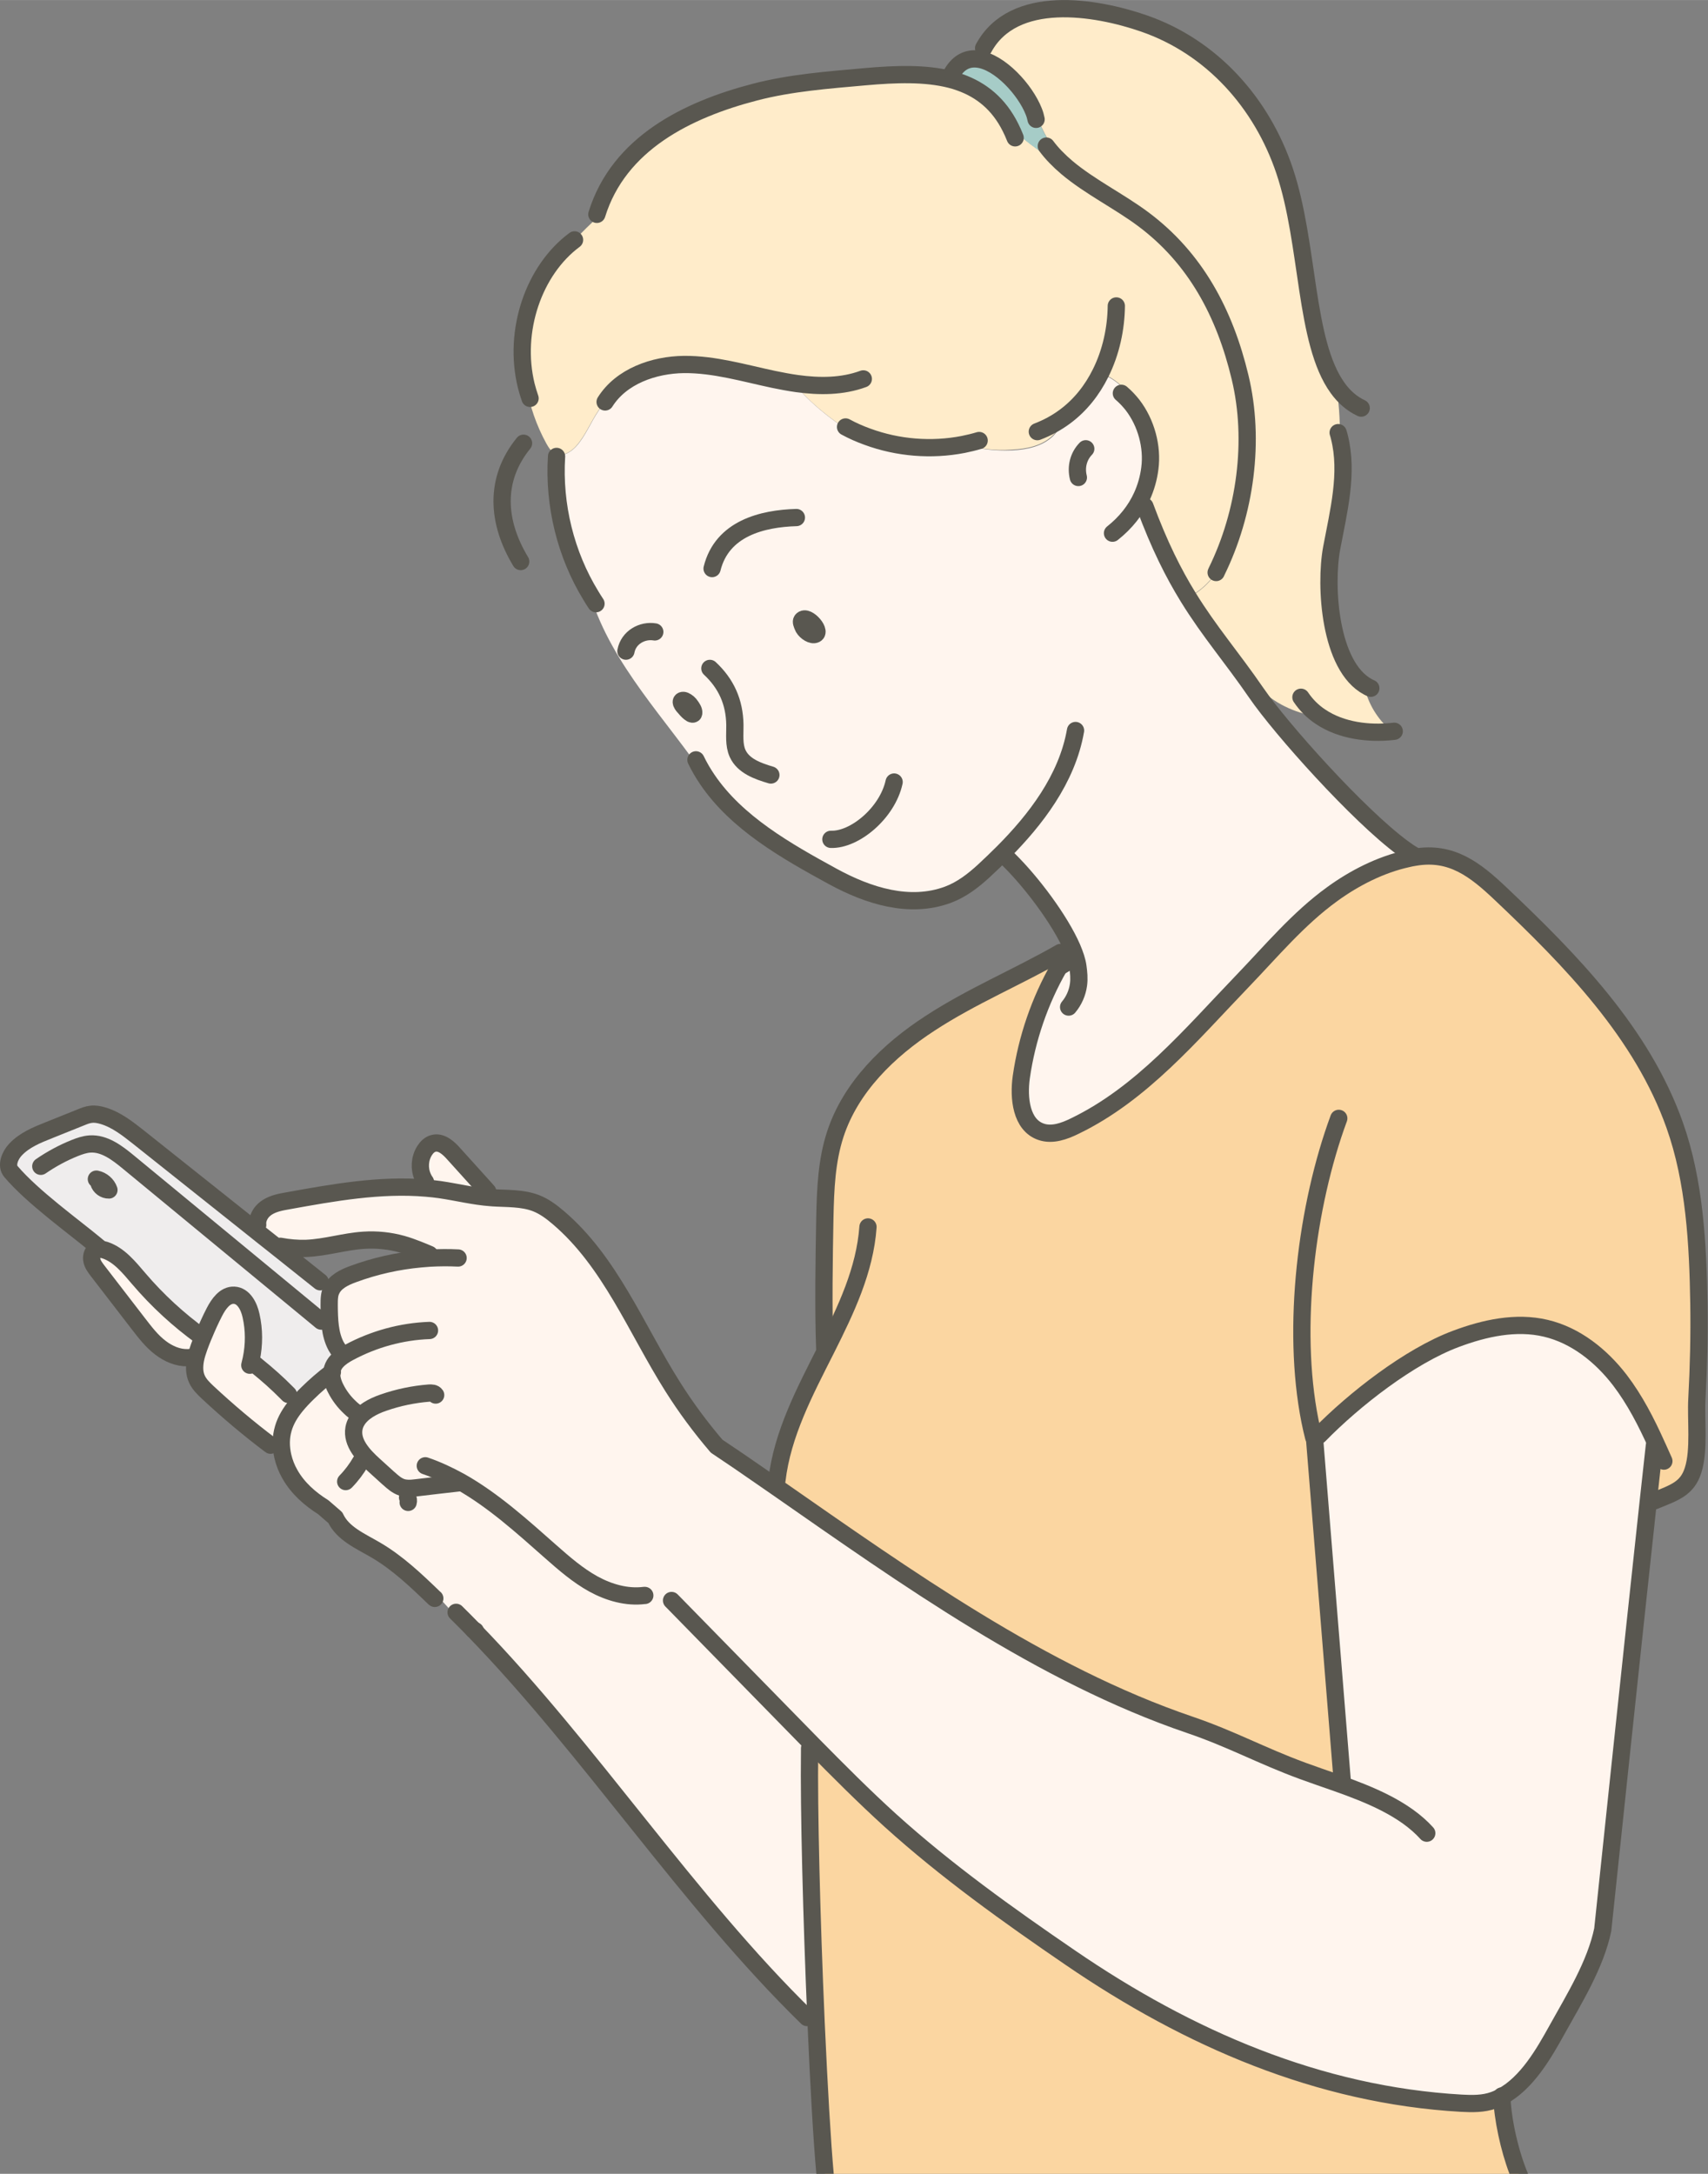 <?xml version="1.0" encoding="utf-8"?>
<!-- Generator: Adobe Illustrator 26.0.2, SVG Export Plug-In . SVG Version: 6.00 Build 0)  -->
<svg version="1.1" id="Layer_1" xmlns="http://www.w3.org/2000/svg" xmlns:xlink="http://www.w3.org/1999/xlink" x="0px" y="0px"
	 viewBox="0 0 1385.9 1763.8" style="enable-background:new 0 0 1385.9 1763.8;" xml:space="preserve" preserveAspectRatio="xMinYMid" width="1386" height="1764">
<rect x="0" y="0" width="1385.9" height="1763.8" fill="#808080" stroke="none"/>
<style type="text/css">
	.st0{fill:#FBD6A1;}
	.st1{fill:#FFECCA;}
	.st2{fill:#A6CCC7;}
	.st3{fill:#FFF5EE;}
	.st4{fill:#EFEDED;}
	.st5{fill:none;stroke:#595750;stroke-width:14;stroke-linecap:round;stroke-linejoin:round;stroke-miterlimit:10;}
	.st6{fill:#595750;}
</style>
<path class="st0" d="M669.4,1763.8h562.9c-7.3-18.4-13-43.5-13.7-62.7c-2.1,1.2-4.3,2.2-6.6,3c-8.3,3.1-17.4,2.9-26.2,2.4
	c-115.8-6.6-221.5-52.6-317.2-118c-50.6-34.6-100.7-70.4-146.2-111.5c-21.5-19.5-42-40-62.4-60.8c-0.1,1.9-0.1,3.7-0.1,5.6h-3
	c-0.6,48.7,1.8,139.9,5.3,219.4C664.3,1691.2,666.9,1736.5,669.4,1763.8z"/>
<g>
	<g id="XMLID_5_">
		<g>
			<path class="st0" d="M1088,1431.2c-0.5,5.2-1.7,10.4-3.6,15.3c-9.5-3.4-18.8-6.5-27.5-9.7c-33.7-12.4-57.4-25.7-91.4-37.3
				c-120.4-41-230-119.5-335.5-192.9c0-1.9,0.1-3.7,0.3-5.6c4.4-37.8,22.7-72.1,40.1-106.6c0-0.2,0-0.3,0-0.5h-1.3
				c-1.2-33-0.5-73.2,0.1-106.2c0.4-22.8,1.4-45.9,8.5-67.5c12.5-38.2,43.2-67.9,76.8-89.9c33.7-21.9,71.1-37.5,105.9-57.5l4.4,2.8
				c-1.9,3-3.7,6-5.5,9c-15.7,27.4-26.2,57.9-30.7,89.3c-2.4,17-0.1,38.9,16.1,44.4c9,3.1,18.9-0.5,27.4-4.7
				c54.2-26.2,94.1-74,135.8-117.4c23.4-24.3,45.4-50.8,72.9-70.7c18-13.1,39.3-24,61.2-28.8c2-0.5,4.1-0.9,6.1-1.2
				c29.5-5,48.7,10,69.3,29.5c57.5,54.4,115,113.4,141.4,188c16.2,45.7,18.8,96.5,19.6,144.5c0.4,25.8-0.2,51.5-1.6,77.2
				c-1,17,2.2,41.7-3.1,58.2c-4.8,15.2-15.3,18.2-31.6,24.9l-4.9-0.3c2-18.6,3.7-34.1,4.9-44.7l1.6-0.7
				c-8.3-18.4-17.4-36.4-29.7-52.4c-15.2-19.8-35.9-36.4-60.2-42.1c-24.2-5.6-49.6-0.1-72.8,8.6c-37.8,14.1-82.8,49.3-111,78.2
				l-0.7,0.4c-2.2-4-4.4-8.1-6.7-12.1c0.9,4.5,1.9,8.9,3,13.2l0.8,1.9C1073.8,1255.7,1080.9,1343.5,1088,1431.2z"/>
			<path class="st1" d="M781.5,360.6c-25.8,5.1-53.1,2.9-77.7-6.3c-9.2-1-17.9-6.5-25.6-12.1c-11.6-8.5-22.6-17.7-31.8-28.8l0.3-2.3
				c-6.4-0.9-12.8-2.1-19-3.4c-24.1-5.1-48.1-12.3-72.7-12.1c-24.6,0.3-50.8,9.5-64,30.4l0.1,0.1c-1.9,2.1-3.6,4.2-5.2,6.5
				c-6.6,9.6-10.8,20.8-18.6,29.5c-4,4.4-10,8.1-15.5,6.4c-0.3-0.1-0.6-0.2-0.9-0.3c-3.5-1.5-5.7-5-7.6-8.4
				c-8-14.6-13.6-30.6-16.3-47.1c-10.9-44.6,6.2-93.9,39.2-118.3l0.2,0.2c6.2-6.6,12.7-13,19.4-19.1l-1.5-1.7
				c17.8-57.5,73.3-84.9,128.3-99.2c29.2-7.6,59.5-9.8,89.5-12.5c24.8-2.2,48.7-3,69.1,2.2c2.8,0.7,5.4,1.5,8.1,2.5
				c16.9,6.1,31,17.2,40.6,36.4c13.8,12.8,29.2,23.8,45.7,32.7l0.2-0.2c18.8,15.8,42.2,27.2,61.8,41.8
				c42.7,31.8,66.3,76.5,78.7,128.3c12.4,51.5,4.3,110.2-19.1,157.8c-4.6,7.2-10.7,13.4-17.9,18l-5.3,2.6
				c-11.9-19.2-23.4-42.1-35.1-73.7l2.2-0.1c-1.6-2.7-3.1-5.5-4.5-8.3c3.1-6.9,5.3-14.4,6.3-22.4c2.3-17.4-2.9-37-14.1-51.5l1.8-1.2
				c-5.7-11.2-15.8-20.1-27.6-24.6c-6.7,13.5-16.2,25.7-28.9,35.2c-2.4,5.8-5.3,11.3-9.8,15.6c-8.6,8.5-21.3,11.1-33.4,11.6
				C807.7,365.8,794.3,364.2,781.5,360.6z"/>
			<path class="st1" d="M1086.8,354.6c7.4,29.3-0.7,60.4-6.3,90.3c-5.6,30.4-1.8,95.8,29.5,112.4l-2.1,3.2
				c3.6,12.9,11.3,24.6,21.7,33.1c-18.3,1.9-40.9-0.3-58.3-12.1c-17.7-1.9-34.9-9.4-47.9-21.6l-4,2.3c-20-29.1-38-49.6-55.3-77.7
				l5.3-2.6c7.2-4.6,13.3-10.8,17.9-18c23.3-47.6,31.5-106.3,19.1-157.8c-12.4-51.8-36-96.5-78.7-128.3
				c-19.6-14.6-43-26.1-61.8-41.8c-3.2-2.7-6.3-5.6-9.2-8.6l1.7-1.6c-0.4-0.3-0.7-0.6-1-1c-7.2-10.8-13.2-22.4-17.7-34.5l-0.7,0.2
				C832.1,73,811.4,50,793.4,47.9c1.6-2.6,3.4-4.9,5.5-7.1l-0.8-1.7C822.3-5.7,889,5.4,928.2,19c55.2,19.1,95.6,64.5,114.1,119.5
				c20,59.5,16,138.9,43.1,176.3l-0.4,0.3c0.5,5.8,1,11.6,1.5,17.3C1087,339.7,1087.5,347.3,1086.8,354.6z"/>
			<path class="st2" d="M779.3,66.9c-2.6-1-5.3-1.8-8.1-2.5l1.5-5.3c5.5-9.1,12.8-12.1,20.6-11.2c18,2.1,38.7,25.1,45.5,42.5
				l0.7-0.2c4.5,12.1,10.5,23.7,17.7,34.5c0.2,0.4,0.6,0.7,1,1l-1.7,1.6c2.9,3,6,5.9,9.2,8.6l-0.2,0.2c-16.5-8.9-31.9-20-45.7-32.7
				C810.3,84.1,796.2,73,779.3,66.9z"/>
			<path class="st3" d="M660.6,514.9c7.8-0.9-5.7-17-9.8-11.7c-1,1.3,0.1,3.4,0.6,4.7C652.6,511.7,657.5,515.2,660.6,514.9z
				 M555.5,568.6c-1.2-0.5-3.2-0.3-2.6,1.7c0,0.1,0.1,0.2,0.1,0.3c0.6,1.5,2,2.9,3,4.1c1.4,1.7,3,3.4,4.9,4.5c0.6,0.3,1.4,0.5,1.8,0
				c0.1-0.2,0.2-0.5,0.2-0.7c0.2-2-1.4-4-2.3-5.5C559.4,571,557.6,569.4,555.5,568.6z M819.2,698.1c-1.5-2-3-4.1-4.4-6.3l-0.5-0.5
				c-5.4,5.5-10.8,10.6-15.9,15.3c-8.7,8-18.2,15.3-29.3,19.4c-31,11.4-64.2,1-93.3-14.9c-38-20.7-77.9-43.5-101.8-78.7l-0.2,0.2
				c-33.2-49.1-77-92.6-94.6-149l0.4-0.2c-20.5-33.5-30.5-73.6-27.9-113l0.2-1.7c5.5,1.7,11.5-2.1,15.5-6.4
				c7.8-8.6,12-19.9,18.6-29.5c1.6-2.3,3.3-4.5,5.2-6.5l-0.1-0.1c13.1-20.8,39.4-30.1,64-30.4c24.6-0.2,48.6,7,72.7,12.1
				c6.3,1.3,12.6,2.5,19,3.4l-0.3,2.3c9.1,11,20.2,20.3,31.8,28.8c7.7,5.6,16.4,11.1,25.6,12.1c24.7,9.1,51.9,11.3,77.7,6.3
				c12.8,3.6,26.2,5.2,39.5,4.6c12-0.5,24.8-3.2,33.4-11.6c4.4-4.4,7.4-9.9,9.8-15.6c12.7-9.4,22.2-21.7,28.9-35.2
				c11.8,4.5,21.8,13.4,27.6,24.6l-1.8,1.2c11.3,14.6,16.4,34.2,14.1,51.5c-1.1,8-3.2,15.5-6.3,22.4c1.4,2.8,2.9,5.5,4.5,8.3
				l-2.2,0.1c11.7,31.6,23.2,54.4,35.1,73.7c17.3,28.1,35.3,48.6,55.3,77.7c20.2,29.4,82.9,99.4,118.8,125.8
				c1.5,2.9,2.9,5.8,4.1,8.8c-22,4.9-43.3,15.8-61.2,28.8c-27.5,20-49.5,46.4-72.9,70.7C966.6,840,926.6,887.7,872.5,914
				c-8.6,4.2-18.4,7.8-27.4,4.7c-16.2-5.5-18.5-27.5-16.1-44.4c4.4-31.4,14.9-61.8,30.7-89.3c1.8-3,3.6-6.1,5.5-9
				c1.3-2,2.5-4,3.8-5.9l1.3-0.6C860.1,746.1,836.9,715.7,819.2,698.1z"/>
			<path class="st3" d="M656.9,1421.8c-0.6,48.7,1.8,139.9,5.3,219.4c-1.6-2.1-3.2-4.1-4.9-6.1l-2.3,1.9
				c-96.7-94.4-176.1-217.3-270.8-314.7c-11.8-6.8-20.2-18-29.7-27.9l-2,2c-14.8-14.3-29.8-28.6-47.6-39
				c-12.3-7.2-26.8-13.3-32.7-26.2l-9.8-8.5c-10.9-6.8-20.8-15.6-27.1-26.8c-2.6-4.5-4.5-9.4-5.7-14.5c-1.7-7.5-1.8-15.2,0.4-22.6
				c2-6.9,5.8-13,10.4-18.6c2.9-3.5,6-6.8,9.3-10c6.2-6.1,12.8-11.8,19.8-17.1c-0.6,4.6,1,9.4,3.2,13.7c2.9,5.6,6.7,10.7,11.4,15.1
				c1.1,4,3,7.8,5.6,11c-1,1.8-1.8,3.8-2.2,5.9c-2.1,11.6,7.4,21.7,16.2,29.7c3.9,3.6,7.8,7.1,11.8,10.7c0.2,0.1,0.3,0.3,0.5,0.4
				c3.1,2.8,6.4,5.8,10.4,7c1.6,0.5,3.2,0.7,4.8,0.8c2.4,0.1,4.9-0.2,7.4-0.5c11.5-1.3,23-2.6,34.5-4l0.6-1
				c26.8,15.1,50.3,36.4,73.5,56.9c10.9,9.6,21.9,19.2,34.6,26.2c12.6,6.9,27.1,11.1,41.3,9.3c7.6,1.5,15.1,3.1,22.7,4.6
				c35,35.8,70.1,71.6,105.1,107.4c3.2,3.2,6.4,6.5,9.5,9.7c-0.1,1.9-0.1,3.7-0.1,5.6L656.9,1421.8z"/>
			<path class="st3" d="M344.5,933.5c1.7-2.7,4.1-5.1,7.2-5.9c6.3-1.7,12.2,3.6,16.5,8.5c8.1,9,16.2,18,24.3,26.9
				c2.1,3.1,4.4,6.1,6.9,8.8c-0.4,0-0.7-0.1-1.1-0.1c-14-1-27.7-4.5-41.5-6.5c-3.6-0.5-7.3-0.9-10.9-1.2c-2.3-2.2-3.8-5.3-4.1-8.5
				l1.2-0.5C340,948.1,340.5,939.8,344.5,933.5z"/>
			<path class="st3" d="M348.7,1020.9c-2.5,0.1-4.9,0.3-7.4,0.6c-0.9-2.6-1.7-5.1-2.5-7.7c3.3,1.3,6.5,2.6,9.7,4L348.7,1020.9z"/>
			<path class="st3" d="M1084.5,1446.5c1.8-4.9,3-10.1,3.6-15.3c-7.1-87.8-14.2-175.6-21.3-263.3l-0.8-1.9c-1.1-4.3-2.1-8.7-3-13.2
				c2.2,4.1,4.5,8.1,6.7,12.1l0.7-0.4c28.2-28.9,73.2-64.1,111-78.2c23.2-8.7,48.7-14.3,72.8-8.6c24.3,5.7,45,22.3,60.2,42.1
				c12.2,16,21.4,34,29.7,52.4l-1.6,0.7c-1.2,10.7-2.9,26.1-4.9,44.7c-12.4,114-37,348.1-37,348.1c-6,28.3-23.1,55.8-37,81
				c-10.7,19.3-24.4,43.4-44.9,54.4c-2.1,1.2-4.3,2.2-6.6,3c-8.3,3.1-17.4,2.9-26.2,2.4c-115.8-6.6-221.5-52.6-317.2-118
				c-50.6-34.6-100.7-70.4-146.2-111.5c-21.5-19.5-42-40-62.4-60.8c-3.2-3.2-6.3-6.5-9.5-9.7c-35-35.8-70.1-71.6-105.1-107.4
				c-7.5-1.5-15.1-3.1-22.7-4.6c-14.2,1.8-28.7-2.4-41.3-9.3c-12.7-7-23.7-16.6-34.6-26.2c-23.2-20.5-46.8-41.8-73.5-56.9l-0.6,1
				c-11.5,1.3-23,2.6-34.5,4c-2.4,0.3-4.9,0.6-7.4,0.5c-5.6-1.9-10.9-4.7-15.7-8.3l0,0c-3.9-3.6-7.8-7.1-11.8-10.7
				c-8.7-7.9-18.2-18.1-16.2-29.7c0.4-2.1,1.1-4.1,2.2-5.9c-2.6-3.3-4.5-7-5.6-11c-4.6-4.3-8.5-9.4-11.4-15.1
				c-2.2-4.2-3.8-9-3.2-13.7c0.1-0.9,0.3-1.7,0.5-2.6c0.7-2.3,1.9-4.3,3.5-6c-1-4-1.1-8.2-0.6-12.2c-5.3-9.7-5.6-22-5.7-33.4
				c0-2.4,0-4.8,0.3-7.1c0.2-1.7,0.6-3.3,1.3-4.8c3-7.1,10.8-10.8,18-13.4c17.6-6.5,36-10.6,54.6-12.3c2.5-0.2,4.9-0.4,7.4-0.6
				l-0.2-3.2c-3.2-1.4-6.5-2.7-9.7-4c-4.1-1.6-8.3-3.1-12.5-4.3c-10.1-2.8-20.7-3.9-31.2-3.2c-15.7,1-31,6-46.8,6.6
				c-7,0.3-14-0.3-20.8-1.7v-0.6c-1.5,0.1-3,0.1-4.6,0.1c-6.8-5.4-13.7-10.9-20.5-16.3c1.9-4.3,4.9-8.2,8.5-11.2l1,1.2
				c1.4-1.9,3.2-3.5,5.1-4.7c4.9-3.1,10.8-4.2,16.5-5.2c37.1-6.7,74.9-13.5,112.4-10.3c3.7,0.3,7.3,0.7,10.9,1.2
				c13.9,2,27.6,5.5,41.5,6.5c0.4,0,0.7,0.1,1.1,0.1c12,0.8,24.3,0.1,35.5,4.4c6.7,2.6,12.6,7,18.1,11.7
				c42.2,35.9,63.1,90.1,92.7,137c10.7,17,22.7,33.2,35.8,48.5l18.1,12.2c10.1,6.9,20.2,14,30.4,21
				c105.5,73.4,215.1,151.9,335.5,192.9c34,11.6,57.7,24.9,91.4,37.3C1065.7,1440,1075,1443.2,1084.5,1446.5z"/>
			<path class="st3" d="M203.9,1102.5c1.6,2,3.3,3.9,5,5.7l-0.3,0.3c8.3,6.7,16.3,13.8,23.8,21.4l0.1-0.1c3.2,3,5.8,6.6,7.7,10.6
				c-4.6,5.6-8.3,11.7-10.4,18.6c-2.1,7.3-2.1,15.1-0.4,22.6l-0.9,0.2c-3.5-2.9-6.7-6.1-9.7-9.6c-17.5-13.2-34.3-27.4-50.4-42.4
				c-3.4-3.2-6.9-6.6-8.8-10.8c-2.3-5-2.2-10.4-1.2-15.9c0.7-3.6,1.9-7.1,3.1-10.5c0.9-2.5,1.9-5,2.9-7.5c0.3-0.7,0.6-1.4,0.9-2.1
				c2.6-6.3,5.4-12.5,8.5-18.5c3.4-6.6,8.6-14,16-13.6c7.7,0.4,12.1,9,13.7,16.6C206.3,1078.9,206.4,1090.9,203.9,1102.5z"/>
			<path class="st3" d="M78.4,1014.1c2.1-0.8,4.6-0.3,6.9,0.4c11.4,3.9,19.4,14,27.3,23.2c15,17.6,32.2,33.4,50.9,46.9l1.1,0.5
				c-1,2.5-2,5-2.9,7.5c-1.2,3.4-2.4,6.9-3.1,10.5c-2.2-0.3-4.3-0.8-6.4-1.5c-7.9,0.2-15.6-3.2-21.9-8c-7.2-5.4-12.7-12.7-18.2-19.8
				c-11-14.2-21.9-28.5-32.9-42.7c-1.9-2.5-3.9-5.1-4.6-8.2c-0.7-3.1,0.1-6.8,2.8-8.4C77.7,1014.3,78,1014.2,78.4,1014.1z"/>
			<path class="st4" d="M8.9,950.6c-4.2-4.9-0.8-13.2,3.7-17.9c7.2-7.7,17.3-11.8,27.1-15.7c8.6-3.5,17.3-6.9,25.9-10.4
				c2.7-1.1,5.4-2.2,8.3-2.5c3.2-0.4,6.4,0.2,9.5,1.1c10.9,3.2,20,10.4,28.9,17.4c30,23.9,60.1,47.8,90.1,71.7
				c6.8,5.5,13.7,10.9,20.5,16.3c11,8.8,22,17.5,33,26.3l-0.1,0.1c3.8,5.1,7.7,10,11.7,15c-0.3,2.3-0.3,4.7-0.3,7.1
				c0,11.4,0.3,23.7,5.7,33.4c-0.6,4.1-0.4,8.2,0.6,12.2c-1.6,1.7-2.8,3.7-3.5,6c-0.3,0.9-0.4,1.7-0.5,2.6
				c-6.9,5.3-13.5,11.1-19.8,17.1c-3.2,3.1-6.4,6.5-9.3,10c-1.9-4-4.5-7.6-7.7-10.6l-0.1,0.1c-7.5-7.6-15.5-14.7-23.8-21.4l0.3-0.3
				c-1.7-1.8-3.4-3.7-5-5.7c2.4-11.5,2.4-23.6-0.2-35.1c-1.7-7.5-6-16.1-13.7-16.6c-7.4-0.4-12.6,7-16,13.6
				c-3.1,6.1-6,12.2-8.5,18.5c-0.3,0.7-0.6,1.4-0.9,2.1l-1.1-0.5c-18.7-13.5-35.9-29.3-50.9-46.9c-7.9-9.2-15.8-19.4-27.3-23.2
				c-2.2-0.7-4.7-1.2-6.9-0.4c-0.5-1.3-0.7-2.7-0.8-4.1C59.4,994.9,26.4,971.2,8.9,950.6z"/>
		</g>
		<g>
			<path class="st5" d="M451.6,370.3c-2.5,39.4,7.4,79.6,27.9,113c1.3,2.2,2.7,4.4,4.1,6.5"/>
			<path class="st5" d="M576,542.3c13.3,12.4,20,27.3,20.3,45.8c0.1,7.8-1,16.1,2.2,23.2c4.6,10.2,16.5,14.4,27,17.5"/>
			<path class="st5" d="M651.3,507.9c-0.4-1.3-1.6-3.4-0.6-4.7c4.2-5.2,17.7,10.8,9.8,11.7C657.5,515.2,652.6,511.7,651.3,507.9z"/>
			<path class="st5" d="M553,570.5c0-0.1-0.1-0.2-0.1-0.3c-0.6-2,1.4-2.2,2.6-1.7c2.1,0.9,3.8,2.4,5.1,4.4c1,1.5,2.5,3.5,2.3,5.5
				c0,0.2-0.1,0.5-0.2,0.7c-0.4,0.5-1.2,0.3-1.8,0c-1.9-1.1-3.5-2.8-4.9-4.5C555,573.5,553.6,572.1,553,570.5z"/>
			<path class="st5" d="M674.2,681c19.2,0.7,45.8-21.3,51.3-46.5"/>
			<path class="st5" d="M564.7,616.5c2.7,5.6,5.8,10.9,9.2,15.9c23.9,35.3,63.9,58,101.8,78.7c29,15.8,62.3,26.3,93.3,14.9
				c11.1-4.1,20.6-11.4,29.3-19.4c5.2-4.8,10.5-9.9,15.9-15.3c25.6-25.8,51.6-58.9,58.5-98.6"/>
			<path class="st5" d="M507.9,528.3c2.1-11.3,13.4-17.3,23.4-15.6"/>
			<path class="st5" d="M577.8,461.3c8.1-32.6,40.7-40.6,68.4-41.4"/>
			<path class="st5" d="M424.8,359.6c-23.8,29.3-21.8,63.7-2.3,96"/>
			<path class="st5" d="M491,326.1c13.1-20.8,39.4-30.1,64-30.4c24.6-0.2,48.6,7,72.7,12.1c6.3,1.3,12.6,2.5,19,3.4
				c18.2,2.5,36.7,2.5,53.8-3.8"/>
			<path class="st5" d="M430.1,323.2c-1.2-3.4-2.2-6.9-3.1-10.3c-10.9-44.6,6.2-93.9,39.2-118.3"/>
			<path class="st5" d="M902.7,432.6c10.6-8.4,18.7-18.5,24-30.2c3.1-6.9,5.3-14.4,6.3-22.4c2.3-17.4-2.9-37-14.1-51.5
				c-2.7-3.4-5.7-6.6-9-9.4"/>
			<path class="st5" d="M881,364.1c-6,6.2-8.1,14.9-6,23.3"/>
			<path class="st5" d="M841.7,350.2c8.4-3.2,15.8-7.3,22.4-12.2c12.7-9.4,22.2-21.7,28.9-35.2c8.6-17.2,12.6-36.5,12.8-54.6"/>
			<path class="st5" d="M849,118.5c2.3,3.1,4.8,6,7.5,8.8c2.9,3,6,5.9,9.2,8.6c18.8,15.8,42.2,27.2,61.8,41.8
				c42.7,31.8,66.3,76.5,78.7,128.3c12.4,51.5,4.3,110.2-19.1,157.8c-0.1,0.2-0.2,0.4-0.3,0.7"/>
			<path class="st5" d="M929,410.8c11.7,31.6,23.2,54.4,35.1,73.7c17.3,28.1,35.3,48.6,55.3,77.7c20.2,29.4,82.9,99.4,118.8,125.8
				c3.1,2.3,6,4.3,8.7,5.8"/>
			<path class="st5" d="M814.6,693.7c1.5,1.3,3,2.8,4.5,4.4c17.8,17.6,40.9,48,50.9,71.1c2.3,5.4,4,10.5,4.6,14.8
				c0.7,5,1.2,10,0.5,15c-0.9,6.6-3.7,13-8,18.1"/>
			<path class="st5" d="M484.3,173.9c17.8-57.5,73.3-84.9,128.3-99.2c29.2-7.6,59.5-9.8,89.5-12.5c24.8-2.2,48.7-3,69.1,2.2
				c2.8,0.7,5.4,1.5,8.1,2.5c16.9,6.1,31,17.2,40.6,36.4c1.4,2.7,2.6,5.5,3.8,8.5"/>
			<path class="st5" d="M772.7,59.1c5.5-9.1,12.8-12.1,20.6-11.2c18,2.1,38.7,25.1,45.5,42.5c0.9,2.2,1.5,4.4,1.9,6.4"/>
			<path class="st5" d="M798.1,39.1C822.3-5.7,889,5.4,928.2,19c55.2,19.1,95.6,64.5,114.1,119.5c20,59.5,16,138.9,43.1,176.3
				c5.1,7.1,11.4,12.7,19.1,16.3"/>
			<path class="st5" d="M860.5,772.8c-34.9,20-72.3,35.5-105.9,57.5c-33.7,21.9-64.3,51.7-76.8,89.9c-7.1,21.6-8,44.8-8.5,67.5
				c-0.6,33-1.3,73.2-0.1,106.2"/>
			<path class="st5" d="M630.3,1201.6c0-0.2,0-0.3,0.1-0.5c4.4-37.8,22.7-72.1,40.1-106.6c16-31.9,31.3-63.9,33.8-99"/>
			<path class="st5" d="M868.7,769.7c-1.3,1.9-2.6,3.9-3.8,5.9c-1.9,3-3.7,6-5.5,9c-15.7,27.4-26.2,57.9-30.7,89.3
				c-2.4,17-0.1,38.9,16.1,44.4c9,3.1,18.9-0.5,27.4-4.7c54.2-26.2,94.1-74,135.8-117.4c23.4-24.3,45.4-50.8,72.9-70.7
				c18-13.1,39.3-24,61.2-28.8c2-0.5,4.1-0.9,6.1-1.2c29.5-5,48.7,10,69.3,29.5c57.5,54.4,115,113.4,141.4,188
				c16.2,45.7,18.8,96.5,19.6,144.5c0.4,25.8-0.2,51.5-1.6,77.2c-1,17,2.2,41.7-3.1,58.2c-4.8,15.2-15.3,18.2-31.6,24.9"/>
			<path class="st5" d="M686.1,346.4c5.7,3.1,11.6,5.7,17.7,7.9c24.7,9.1,51.9,11.3,77.7,6.3c4.4-0.9,8.7-1.9,13-3.2"/>
			<path class="st5" d="M80.1,1012.1c-0.8-0.7-1.6-1.4-2.5-2.1c-18.2-15.1-51.2-38.8-68.7-59.4c-4.2-4.9-0.8-13.2,3.7-17.9
				c7.2-7.7,17.3-11.8,27.1-15.7c8.6-3.5,17.3-6.9,25.9-10.4c2.7-1.1,5.4-2.2,8.3-2.5c3.2-0.4,6.4,0.2,9.5,1.1
				c10.9,3.2,20,10.4,28.9,17.4c30,23.9,60.1,47.8,90.1,71.7c6.8,5.5,13.7,10.9,20.5,16.3c11,8.8,22,17.5,33,26.3
				c1.3,1,2.6,2.1,3.9,3.1"/>
			<path class="st5" d="M33.1,946.3c8.6-5.9,17.8-10.9,27.5-14.8c4-1.6,8.1-3,12.3-3.3c11.8-0.8,22.2,7.2,31.3,14.7
				c50.6,41.7,101.1,83.4,151.7,125.1c1.6,1.3,3.1,2.6,4.7,3.9"/>
			<path class="st5" d="M155.3,1101.4c-1,0.1-2.1,0.2-3.1,0.2c-7.9,0.2-15.6-3.2-21.9-8c-7.2-5.4-12.7-12.7-18.2-19.8
				c-11-14.2-21.9-28.5-32.9-42.7c-1.9-2.5-3.9-5.1-4.6-8.2c-0.7-3.1,0.1-6.8,2.8-8.4c0.3-0.2,0.7-0.4,1.1-0.5
				c2.1-0.8,4.6-0.3,6.9,0.4c11.4,3.9,19.4,14,27.3,23.2c15,17.6,32.2,33.4,50.9,46.9"/>
			<path class="st5" d="M80.1,959.4c1,3.6,4.6,6.2,8.3,6.1c-1.5-4.4-5.6-7.9-10.2-8.8"/>
			<path class="st5" d="M219.5,1172.6c-0.2-0.1-0.3-0.3-0.5-0.4c-17.5-13.2-34.3-27.4-50.4-42.4c-3.4-3.2-6.9-6.6-8.8-10.8
				c-2.3-5-2.2-10.4-1.2-15.9c0.7-3.6,1.9-7.1,3.1-10.5c0.9-2.5,1.9-5,2.9-7.5c0.3-0.7,0.6-1.4,0.9-2.1c2.6-6.3,5.4-12.5,8.5-18.5
				c3.4-6.6,8.6-14,16-13.6c7.7,0.4,12.1,9,13.7,16.6c2.6,11.5,2.6,23.5,0.2,35.1c-0.4,1.7-0.8,3.4-1.2,5.1"/>
			<path class="st5" d="M207,1107.1c0.6,0.5,1.2,0.9,1.7,1.4c8.3,6.7,16.3,13.8,23.8,21.4c0.5,0.5,1,1,1.5,1.5"/>
			<path class="st5" d="M280.5,1202.1c4.8-4.9,8.9-10.4,12.3-16.3"/>
			<path class="st5" d="M352.8,1296.9c-0.1-0.1-0.2-0.2-0.4-0.3c-14.8-14.3-29.8-28.6-47.6-39c-12.3-7.2-26.8-13.3-32.7-26.2
				l-9.8-8.5c-10.9-6.8-20.8-15.6-27.1-26.8c-2.6-4.5-4.5-9.4-5.7-14.5c-1.7-7.5-1.8-15.2,0.4-22.6c2-6.9,5.8-13,10.4-18.6
				c2.9-3.5,6-6.8,9.3-10c6.2-6.1,12.8-11.8,19.8-17.1c0.1-0.1,0.2-0.1,0.3-0.2"/>
			<path class="st5" d="M331.2,1219c0.4-1.3,0.2-2.8-0.5-4"/>
			<path class="st5" d="M372.8,1203.1c-11.5,1.3-23,2.6-34.5,4c-2.4,0.3-4.9,0.6-7.4,0.5c-1.6-0.1-3.2-0.3-4.8-0.8
				c-4-1.3-7.3-4.2-10.4-7c-0.2-0.2-0.3-0.3-0.5-0.4c-3.9-3.6-7.8-7.1-11.8-10.7c-8.7-7.9-18.2-18.1-16.2-29.7
				c0.4-2.1,1.1-4.1,2.2-5.9c4.2-7.4,13.2-12.1,21.6-15c12-4.2,24.5-6.8,37.2-7.8c1.9-0.1,4.2-0.1,5.3,1.6"/>
			<path class="st5" d="M345.1,1189.3c9.9,3.4,19.2,7.8,28.3,12.8c26.8,15.1,50.3,36.4,73.5,56.9c10.9,9.6,21.9,19.2,34.6,26.2
				c12.6,6.9,27.1,11.1,41.3,9.3c0.1,0,0.3,0,0.4,0"/>
			<path class="st5" d="M290.5,1147.2c-2.3-1.6-4.6-3.3-6.6-5.3c-4.6-4.3-8.5-9.4-11.4-15.1c-2.2-4.2-3.8-9-3.2-13.7
				c0.1-0.9,0.3-1.7,0.5-2.6c0.7-2.3,1.9-4.3,3.5-6c2.7-3,6.5-5.4,10.1-7.3c20-10.7,42.4-16.9,65.1-17.7"/>
			<path class="st5" d="M276.5,1097.7c-1.4-1.6-2.6-3.4-3.7-5.3c-5.3-9.7-5.6-22-5.7-33.4c0-2.4,0-4.8,0.3-7.1
				c0.2-1.7,0.6-3.3,1.3-4.8c3-7.1,10.8-10.8,18-13.4c17.6-6.5,36-10.6,54.6-12.3c2.5-0.2,4.9-0.4,7.4-0.6c7.6-0.4,15.3-0.5,23-0.1"
				/>
			<path class="st5" d="M227.5,1011.2c6.8,1.3,13.9,1.9,20.8,1.7c15.8-0.6,31.1-5.6,46.8-6.6c10.5-0.7,21.1,0.4,31.2,3.2
				c4.3,1.2,8.4,2.7,12.5,4.3c3.3,1.3,6.5,2.6,9.7,4"/>
			<path class="st5" d="M345.2,958.9c-0.9-1.2-1.6-2.5-2.2-3.9c-3-6.8-2.5-15.1,1.5-21.4c1.7-2.7,4.1-5.1,7.2-5.9
				c6.3-1.7,12.2,3.6,16.5,8.5c8.1,9,16.2,18,24.3,26.9c1.1,1.2,2.2,2.4,3.2,3.6"/>
			<path class="st5" d="M544.9,1298.6c0.2,0.2,0.3,0.3,0.5,0.5c35,35.8,70.1,71.6,105.1,107.4c3.2,3.2,6.4,6.5,9.5,9.7
				c20.4,20.7,40.9,41.3,62.4,60.8c45.5,41.1,95.6,76.9,146.2,111.5c95.7,65.5,201.5,111.4,317.2,118c8.8,0.5,17.9,0.6,26.2-2.4
				c2.3-0.8,4.5-1.8,6.6-3c20.5-11,34.2-35.1,44.9-54.4c14-25.2,31.1-52.7,37-81c0,0,24.6-234.1,37-348.1c2-18.6,3.7-34.1,4.9-44.7"
				/>
			<path class="st5" d="M370.1,1308.2c4.7,4.6,9.4,9.4,14,14.1c94.7,97.4,174.1,220.3,270.8,314.7"/>
			<path class="st5" d="M209.1,993.9c-0.4-3.5,0.8-6.8,2.8-9.7c1.4-1.9,3.2-3.5,5.1-4.7c4.9-3.1,10.8-4.2,16.5-5.2
				c37.1-6.7,74.9-13.5,112.4-10.3c3.7,0.3,7.3,0.7,10.9,1.2c13.9,2,27.6,5.5,41.5,6.5c0.4,0,0.7,0.1,1.1,0.1
				c12,0.8,24.3,0.1,35.5,4.4c6.7,2.6,12.6,7,18.1,11.7c42.2,35.9,63.1,90.1,92.7,137c10.7,17,22.7,33.2,35.8,48.5l18.1,12.2
				c10.1,6.9,20.2,14,30.4,21c105.5,73.4,215.1,151.9,335.5,192.9c34,11.6,57.7,24.9,91.4,37.3c8.7,3.2,18.1,6.4,27.5,9.7
				c27.2,9.6,55.4,21.1,73.3,40.9"/>
			<path class="st5" d="M1066.7,1167.9c7.1,87.8,14.2,175.5,21.3,263.3c0.3,4.1,0.7,8.1,1,12.2"/>
			<path class="st5" d="M1070.4,1164.5c28.2-28.9,73.2-64.1,111-78.2c23.2-8.7,48.7-14.3,72.8-8.6c24.3,5.7,45,22.3,60.2,42.1
				c12.2,16,21.4,34,29.7,52.4c0.3,0.6,0.5,1.2,0.8,1.7c1.7,3.9,3.5,7.7,5.2,11.6"/>
			<path class="st5" d="M1065.9,1166c-1.1-4.3-2.1-8.7-3-13.2c-15.1-76-2.7-174.6,23.4-245.4"/>
			<path class="st5" d="M1085.8,351c0.4,1.2,0.7,2.4,1,3.6c7.4,29.3-0.7,60.4-6.3,90.3c-5.6,30.4-1.8,95.8,29.5,112.4
				c0.8,0.4,1.5,0.8,2.3,1.1"/>
			<path class="st5" d="M1055.6,565.7c4.4,6.5,9.7,11.7,15.7,15.7c17.4,11.8,40,14,58.3,12.1c0.6-0.1,1.2-0.1,1.7-0.2"/>
			<path class="st5" d="M384.1,1322.3c0.5,0.3,1.1,0.6,1.6,0.9"/>
			<path class="st5" d="M859.4,784.6c2.3-1.4,4.7-2.7,7.1-4.1"/>
		</g>
	</g>
</g>
<path class="st6" d="M662.4,1763.8h14.1c-2.3-25.7-4.9-69.1-7.3-122.9c-3.8-85.8-5.9-173.8-5.3-219.1c0-1.1,0-2.1,0-3.1v-0.1
	c0.1-3.9-3-7-6.9-7.1s-7.1,3.1-7.1,6.9c0,1.1,0,2.2,0,3.3c-0.6,45.5,1.6,133.8,5.3,219.8C657.5,1694.6,660,1737.7,662.4,1763.8z"/>
<path class="st6" d="M1211.6,1701.4c0.7,18.7,6,43.4,13.2,62.4h15.1c-7.7-18.1-13.6-43.9-14.3-62.8c0-0.2,0-0.3,0-0.5
	c0-3.8-3.2-6.9-7-6.9c-3.9,0-7,3.1-7,7c0,0.2,0,0.4,0,0.7C1211.6,1701.3,1211.6,1701.4,1211.6,1701.4z"/>
</svg>
